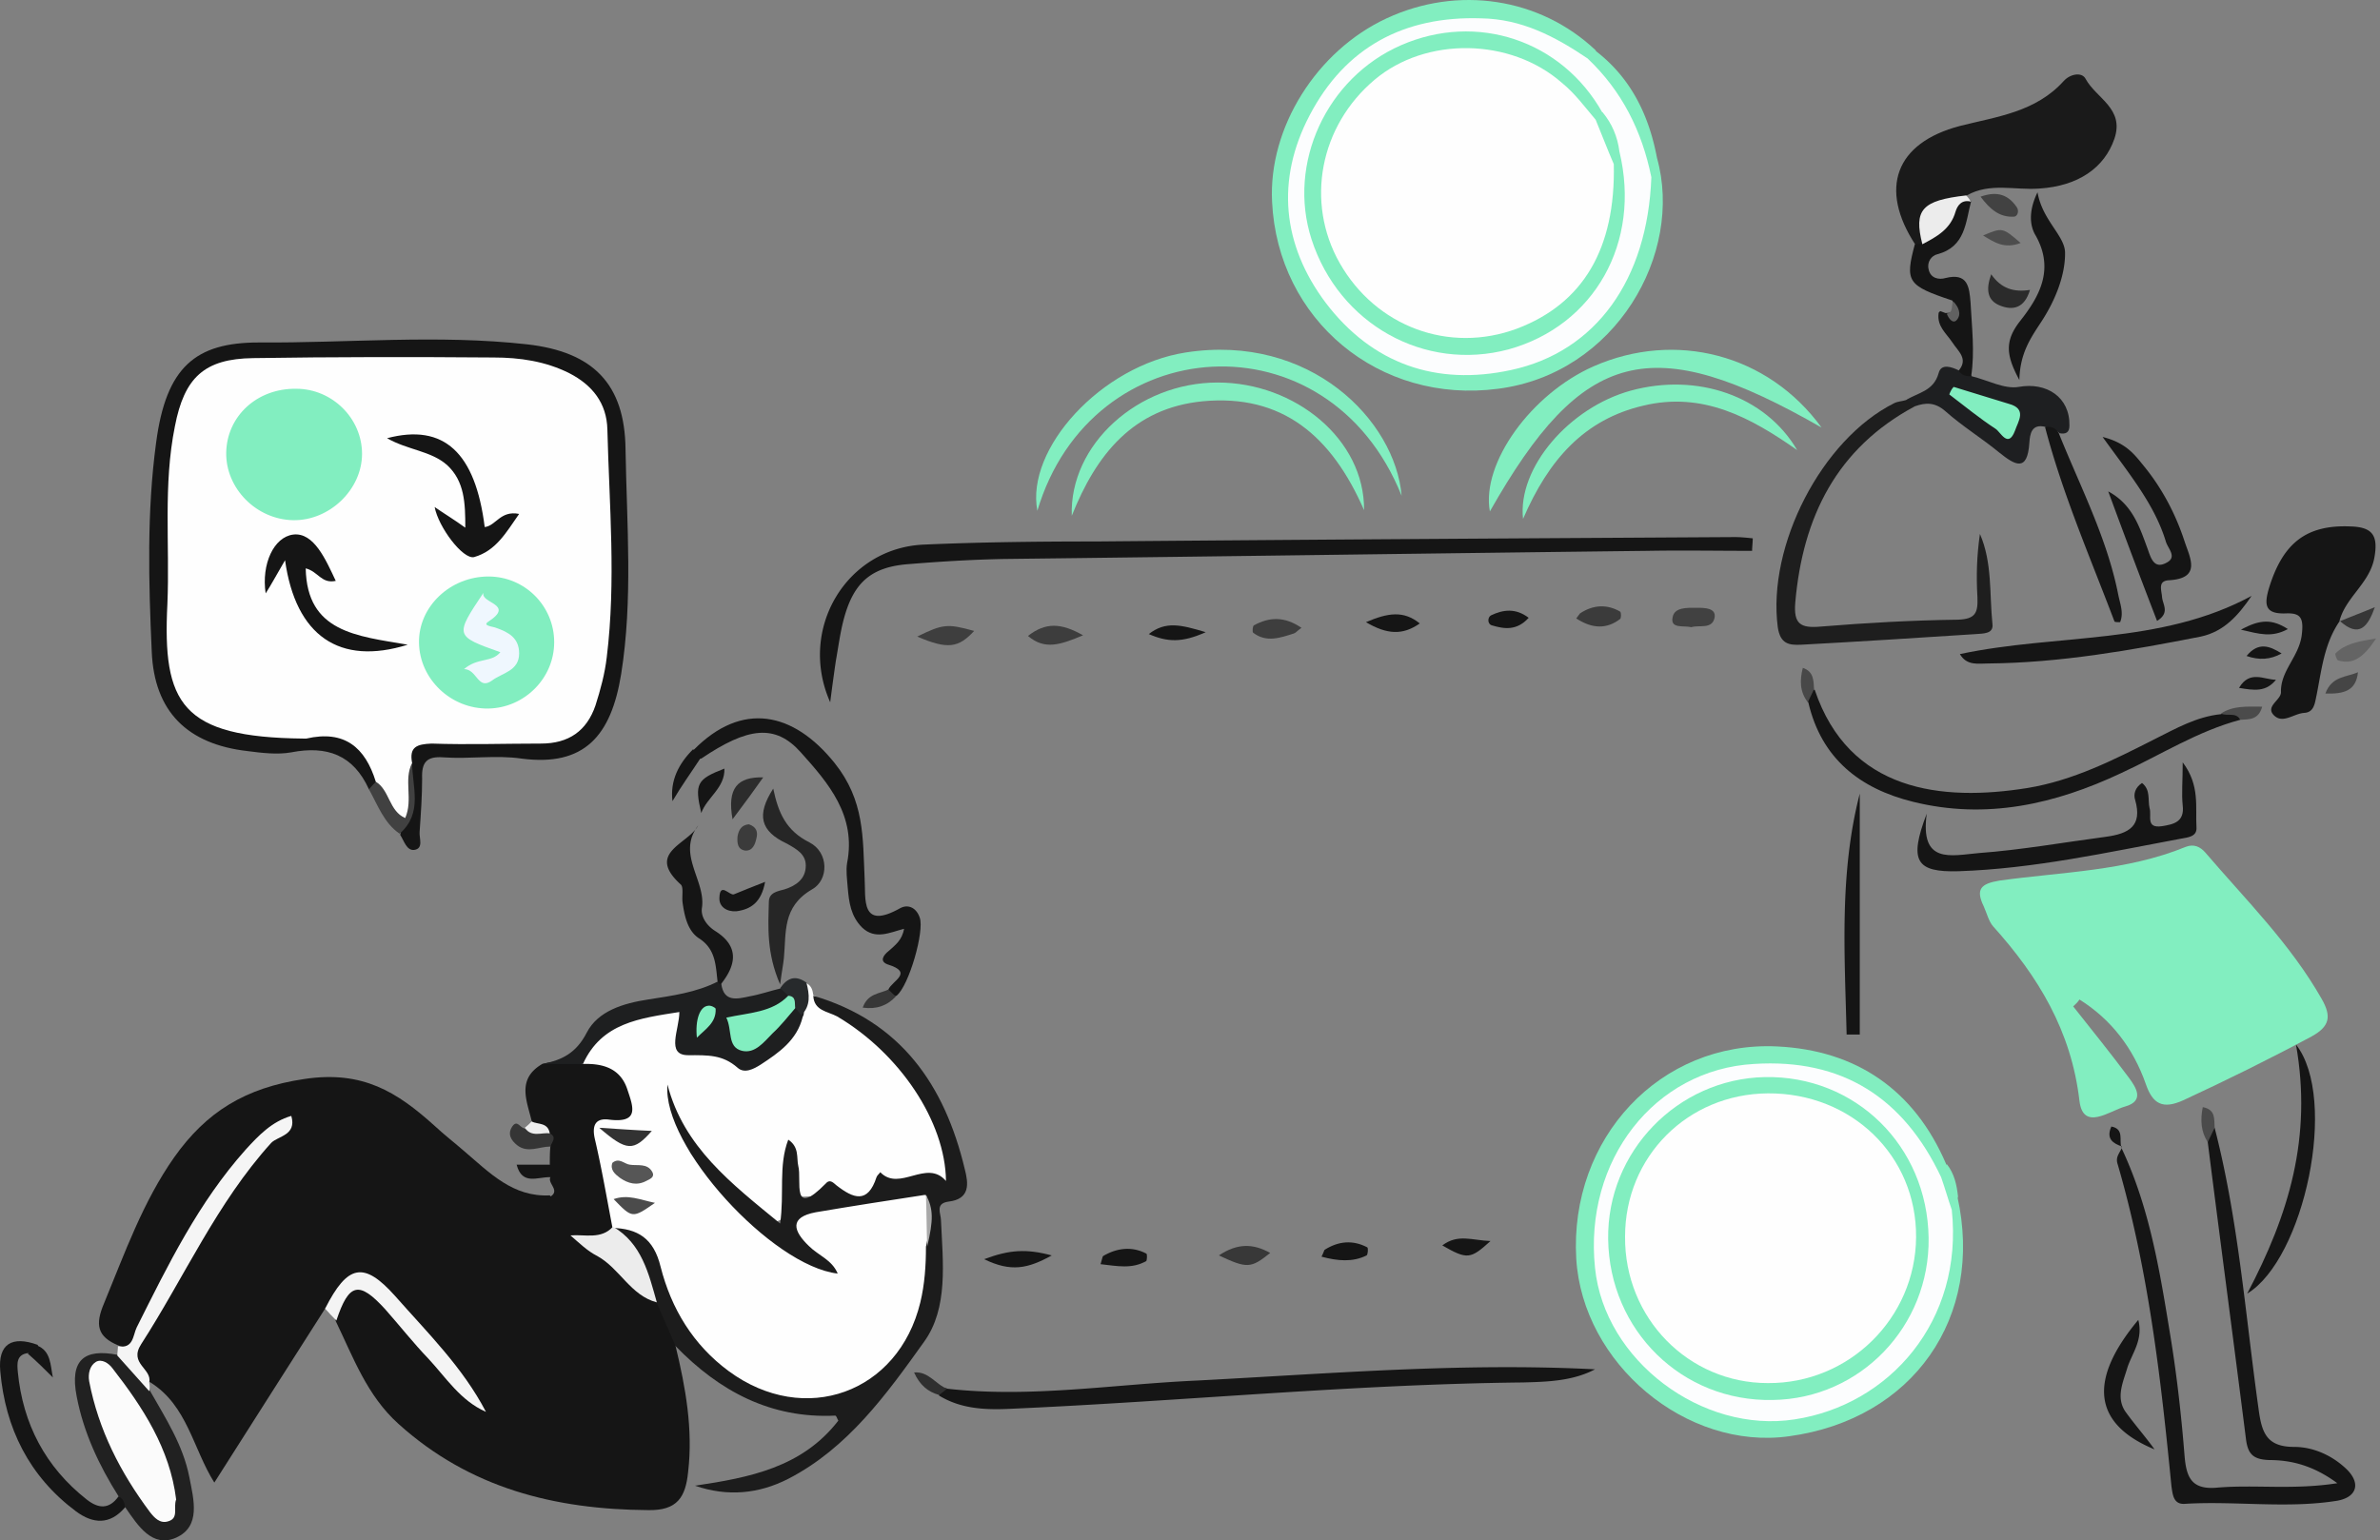 <svg xmlns="http://www.w3.org/2000/svg" width="587" height="380" fill="none"><rect width="100%" height="100%" fill="#808080" stroke="none"/><path fill="#151515" d="M166.63 332.088c2.47 10.188 4.322 20.531 3.087 31.028-.617 6.174-2.624 9.57-9.879 9.416-23.001-.154-43.995-5.403-61.592-21.302-7.718-6.947-11.115-16.363-15.437-25.316-1.08-3.705 0-6.638 3.55-8.336 3.397-1.544 6.02.154 8.182 2.47 7.41 7.564 14.202 15.745 20.994 23.926-4.786-6.946-10.806-12.812-16.209-19.295-9.107-10.806-9.57-10.96-19.141-1.853-9.108 14.202-18.06 28.404-27.323 42.914-5.248-8.336-6.638-18.987-15.745-24.699-3.55-2.006-5.712-5.094-3.705-8.953 10.343-18.524 19.142-38.128 34.578-53.256-14.51 13.43-23 30.873-32.108 47.853-1.39 2.47-1.544 7.256-6.638 5.249-5.248-2.161-5.866-5.094-3.55-10.497 5.094-12.349 9.57-25.007 17.289-35.967 7.873-11.115 17.443-17.135 32.108-19.296 14.356-2.161 22.846 3.242 31.954 11.423 2.47 2.316 5.094 4.322 7.564 6.483 6.174 5.249 11.886 11.269 20.993 10.806 2.47 2.316 3.859 5.557 6.175 8.027 7.101 5.712 14.047 11.732 20.839 17.907 2.47 3.55 5.558 6.637 4.014 11.268"/><path fill="#FEFEFE" d="M198.892 242.556c1.235.617 1.544 1.698 1.698 2.933 10.034 5.711 19.914 11.577 26.397 21.765 3.859 6.175 6.946 12.658 8.181 19.759.618 3.242.463 4.786-4.168 4.94-5.402.154-10.96-.309-16.517 3.087-4.322 2.779-10.651-.309-16.054.155-3.241.308-2.315-4.94-3.241-8.027-.772 2.315-.309 4.476-.464 6.637-.154 2.47.464 5.712-2.161 7.101-2.933 1.544-5.557-.617-7.409-2.624-7.255-7.718-17.135-13.43-18.678-21.148 5.094 13.893 20.53 22.692 33.96 33.497-2.47-3.087-6.483-6.175-3.396-10.497 2.624-3.705 7.101-5.248 11.577-4.322 2.933.617 5.249.309 8.027-1.081 4.168-2.161 8.799-2.932 12.658 1.081.618 3.705.927 7.255 1.081 10.96-.154 6.946-.772 13.739-2.933 20.376-7.564 22.229-34.887 23.927-49.706 11.732-7.564-6.175-12.812-14.047-15.591-23.155-1.852-6.174-5.248-10.188-11.114-12.503-4.631-6.947-4.477-15.128-5.712-23.001-.308-2.161.772-3.705 2.779-5.094 6.329-4.322 6.02-6.792-.772-10.188-1.08-.618-2.47-.926-3.55-1.544-2.161-1.852-1.235-4.013.154-5.403 5.712-6.483 13.276-9.57 21.766-9.725 2.778-.154 3.396 1.698 3.241 4.168-.154 1.698-.154 5.094.463 4.94 6.175-2.161 10.343 4.477 15.591 3.55 5.712-1.08 8.954-5.711 10.806-10.96 1.544-2.47.926-5.402 3.087-7.409"/><path fill="#82EEC0" d="M511.329 248.268c4.631 5.865 9.262 11.577 13.738 17.597 1.699 2.316 4.014 5.712-.926 7.101-3.859 1.081-10.342 6.175-11.268-1.389-2.007-17.289-10.189-30.719-21.303-43.068-1.08-1.235-1.544-3.242-2.315-4.94-2.007-4.168-.772-5.557 3.859-6.329 15.436-2.161 31.336-2.315 46.001-8.336 2.006-.772 3.55 0 4.785 1.39 10.034 11.731 20.994 22.537 28.712 36.121 2.47 4.322 2.007 6.792-2.47 9.262-10.342 5.557-20.993 10.806-31.645 15.745-5.094 2.316-7.564.927-9.262-4.013-3.087-8.799-8.49-15.9-16.362-20.839-.464.771-1.081 1.234-1.544 1.698"/><path fill="#151515" d="M90.99 194.702c-3.858-8.49-10.342-10.805-19.14-9.107-3.397.617-7.256.154-10.806-.309-14.82-1.698-23-9.725-23.618-24.544-.772-17.135-1.235-34.424 1.08-51.558 2.47-18.679 9.725-24.699 25.316-24.699 22.075.154 44.149-2.007 66.223.463 16.209 1.853 24.081 9.725 24.236 25.934.308 18.524 1.852 37.048-1.081 55.417-2.47 15.282-9.107 22.846-24.544 20.839-6.329-.926-12.812.155-19.296-.308-4.168-.309-5.403 1.235-5.248 5.248 0 4.322-.309 8.645-.618 13.121-.154 1.544 1.081 4.168-1.389 4.477-1.852.154-2.47-2.316-3.396-3.705 1.235-5.866 1.235-11.732 1.235-17.752.463-4.94 4.013-6.175 8.181-6.329 7.256-.309 14.356 0 21.612-.154 10.342-.309 14.819-3.396 16.517-13.739 1.698-10.806 3.704-21.766 2.006-32.88-1.234-7.718-.463-15.436-.617-23.155-.309-12.658-4.168-17.289-16.672-20.067-8.335-1.853-16.825-1.235-25.316-1.39-13.12 0-26.242-.308-39.363 0-14.51.31-18.678 4.014-20.84 18.37-2.623 17.906-1.389 35.967-.925 53.874.154 8.027 5.557 12.966 13.275 15.282 6.947 2.007 14.202 2.161 21.457 2.161 9.725.154 12.195 2.315 14.665 12.195-.618 1.389-1.08 2.624-2.933 2.315"/><path fill="#1C1C1C" d="M228.376 294.732c-9.108 1.389-18.061 2.778-27.168 4.322-6.638 1.235-5.558 4.631-1.698 8.336 2.315 2.315 5.711 3.396 7.1 6.792-16.208-1.853-43.376-31.491-41.987-46.619 4.013 15.437 15.745 24.39 27.786 34.269 1.08-7.409-.463-14.201 2.007-20.685 2.778 1.853 2.006 4.477 2.469 6.484.927 3.55-1.852 13.121 6.792 4.322 1.081-1.235 2.007 0 2.625.463 4.168 3.242 7.718 4.631 9.879-2.007.155-.463.618-.771.926-1.234 4.786 4.939 11.423-3.397 16.209 2.161-.155-14.665-11.423-31.491-26.86-40.599-2.315-1.235-5.711-1.389-5.866-5.094 21.611 6.329 32.417 22.075 37.357 42.76.926 3.55 1.389 7.409-4.014 8.027-3.396.463-1.852 2.933-1.852 4.631.463 10.342 1.852 21.611-4.168 29.947-9.262 12.966-18.833 26.242-33.497 33.806-7.256 3.705-14.974 4.476-23.001 1.698 13.43-2.007 26.397-4.477 35.35-16.054-.309-.463-.463-1.235-.772-1.235-15.9.772-28.558-6.02-39.363-17.135l-4.631-10.651c-1.39-1.081-3.088-2.161-3.396-4.014-.772-5.557-4.477-9.416-7.873-13.429 0-.309.154-.772.154-1.081 6.484.154 10.343 2.624 12.041 9.571 2.624 10.342 8.027 19.295 16.826 25.779 18.678 13.738 41.833 5.403 47.236-16.98 1.08-4.477 1.389-9.108 1.389-13.739.926-4.168 1.544-8.49 0-12.812"/><path fill="#82EEC0" d="M482.771 295.195c6.638 29.792-10.96 54.954-41.524 59.122-25.316 3.55-50.941-17.907-52.485-43.84-1.698-29.639 20.685-53.72 49.552-52.33 19.45.926 33.806 10.651 41.678 29.02.927 1.699.927 3.088-1.389 3.705-3.55-1.235-4.631-4.631-6.329-7.409-10.342-15.9-25.625-21.148-43.377-18.37-16.98 2.624-28.712 13.584-32.571 29.947-3.859 16.054-1.08 31.8 13.121 43.223 13.276 10.651 28.095 13.584 43.995 6.483 15.745-7.101 24.389-19.913 25.933-37.202.309-3.088-.154-6.175.309-9.262.617-1.544.926-3.242 3.087-3.087M408.676 38.947c6.637 23.618-10.189 53.257-39.209 56.961-29.33 3.86-54.337-16.98-55.726-46.155-.927-18.215 10.959-37.202 28.248-45.23 17.598-8.18 37.82-5.093 51.559 7.873.463 1.544-.618 2.161-1.698 2.625-2.47.463-4.477-.927-6.484-2.007-27.786-15.591-57.269-2.779-64.37 27.94-4.631 19.913 10.96 43.686 31.182 48.008 25.779 5.403 47.853-9.725 52.021-35.813.463-3.242 1.235-6.483 1.235-9.88.617-1.697.309-4.167 3.242-4.322"/><path fill="#1A1A1A" d="M472.428 60.404c-9.107-13.893-4.939-25.162 10.96-29.33 9.108-2.315 18.679-3.396 25.625-11.114 1.544-1.698 4.477-2.315 5.403-.463 2.624 4.785 9.571 7.255 7.101 14.665-2.47 7.255-8.953 11.732-18.524 12.35-6.02.462-12.195-1.545-17.907 1.697-4.785 2.933-11.114 4.477-10.805 12.04-.618.618-1.235.618-1.853.155"/><path fill="#151515" d="M546.216 278.215c5.866 22.691 7.564 46.001 10.805 69.155.772 5.866 1.853 9.571 8.799 9.571 4.631 0 9.108 2.007 12.504 5.094 4.013 3.551 3.242 7.255-1.853 8.182-12.503 2.006-25.161 0-37.665.772-2.778.154-2.933-2.316-3.242-4.323-2.624-26.859-5.711-53.565-13.275-79.498-.617-1.853.617-2.779 1.081-4.168l-.155.154c7.101 14.974 9.571 31.028 12.195 47.082 1.544 9.571 2.624 19.296 3.396 29.021.463 5.402 1.853 8.335 8.182 7.718 9.262-.772 18.678.617 29.483-1.081-5.865-4.322-11.268-5.711-16.825-5.711-3.86-.154-5.249-1.389-5.712-5.249-3.087-24.389-6.329-48.779-9.416-73.169-.155-1.698-1.39-3.55 1.698-3.55M432.139 135.889c-8.644 0-17.134-.154-25.779 0-52.947.618-105.895 1.39-158.842 2.007-7.718.154-15.437.617-23.001 1.235-9.416.617-13.893 4.322-16.362 13.43-.927 3.396-1.39 7.101-2.007 10.497a562 562 0 0 0-1.389 10.188c-8.027-18.061 4.013-38.129 23.154-38.9 14.048-.618 28.249-.772 42.451-.772 52.484-.463 104.969-.772 157.453-1.081 1.544 0 2.933.155 4.477.309 0 1.08-.155 2.007-.155 3.087M233.625 342.585c20.531 2.315 40.907-1.081 61.438-2.007 32.725-1.698 65.451-4.477 98.331-2.778-5.557 2.932-11.886 3.087-17.907 3.241-42.141.463-83.975 4.631-125.962 6.484-6.175.308-12.349.154-17.907-3.242-.154-1.698.309-2.316 2.007-1.698m-89.841-80.116c4.94-.154 9.262 1.081 10.96 6.329 1.389 4.168 3.087 8.336-4.477 7.41-3.396-.463-4.322 1.389-3.55 4.785 1.698 7.255 2.933 14.511 4.322 21.766l.155-.155c-2.625 5.249-6.793 2.625-10.497 2.161-1.39-3.396-5.866-5.094-4.94-9.57 2.47-1.544-.772-3.242 0-4.786-.154-1.08-.309-2.006-.154-3.087 0-1.544 0-3.087.154-4.631-.772-.772-.772-2.007-1.698-2.778-1.235-.927-2.316-1.853-2.933-3.396-1.235-5.095-3.705-10.343 2.624-14.048 3.396-.772 6.638-1.08 10.034 0m433.305-109.291c-3.86 5.557-4.477 12.041-5.712 18.215-.463 2.161-.617 4.323-3.087 4.477s-5.094 2.624-7.256.772c-2.624-2.316 1.544-3.859 1.544-5.866-.154-5.249 4.322-8.645 5.094-13.893.618-4.631-.309-5.712-4.013-5.557-5.094.154-5.249-2.161-4.014-6.329 3.396-10.96 9.108-15.591 20.068-15.128 5.403.154 6.946 2.161 5.866 7.873-1.235 6.329-7.256 9.725-8.645 15.745z"/><path fill="#1E1E1E" d="M472.275 100.231c-19.296 10.342-27.632 27.322-29.484 48.316-.463 5.403 1.235 6.483 6.329 6.02 11.268-.926 22.537-1.543 33.806-1.698 4.322-.154 4.94-1.698 4.785-5.557-.309-5.248-.154-10.342.618-15.591 3.087 7.101 2.315 14.819 3.087 22.229.309 2.47-2.316 2.315-4.014 2.47-14.356.926-28.712 1.852-43.068 2.624-3.087.154-5.248-.154-5.866-4.322-2.624-20.068 10.806-46.31 28.713-55.263.926-.463 2.006-.463 2.932-.772 1.544-.618 2.162 0 2.162 1.544"/><path fill="#151515" d="M552.545 177.568c-10.497 2.779-19.604 8.644-29.329 13.121-16.363 7.718-33.343 11.577-51.404 7.101-13.121-3.242-22.538-10.651-25.779-24.39-.618-1.544-1.39-3.396 1.543-3.242 8.491 25.162 31.337 27.632 52.485 24.236 11.269-1.853 21.302-6.947 31.336-12.041 5.249-2.624 10.343-5.557 16.363-6.174 1.698-.463 4.013-2.316 4.785 1.389"/><path fill="#82EEC0" d="M345.695 122.305c-18.061-45.075-76.566-41.062-89.841 3.704-2.933-15.282 15.745-35.812 36.585-39.054 30.719-4.785 51.712 16.826 53.256 35.35"/><path fill="#151515" d="M219.114 244.1c.926-2.161 6.329-4.168-.154-6.175-2.161-.772-1.081-2.315.309-3.396 1.543-1.389 3.241-2.624 3.704-5.403-3.55.926-7.1 2.779-10.342-.309-2.779-2.778-3.242-6.174-3.551-9.879-.154-2.007-.463-4.168-.154-6.02 2.316-11.732-4.631-19.759-11.423-27.323-6.329-7.101-13.121-6.175-24.544 1.544-1.698.154-2.624-.309-1.853-2.162 11.887-12.04 24.545-9.416 34.733 3.242 7.409 9.262 6.946 18.37 7.409 28.403.309 5.095-1.08 12.967 8.799 7.41 2.007-1.081 4.014 0 4.786 2.316 1.234 3.241-2.625 16.825-5.712 19.295-2.007.772-2.315 0-2.007-1.543"/><path fill="#1E1F20" d="M143.783 262.469H133.75c4.785-.926 8.335-2.624 10.96-7.718 2.778-5.403 9.107-7.256 15.127-8.182 5.866-.926 11.887-1.698 17.289-4.476.309.154.463.463.772.617.618 4.631 4.014 3.705 6.947 3.087 2.624-.463 5.248-1.389 7.872-2.006 1.39-.618 2.007.154 2.47 1.235-.772 5.402-5.711 4.939-9.262 6.483-1.389.463-3.242.154-3.242 2.47 0 .463.309.926.772 1.389 1.544 1.235 2.779.463 4.168-.309 3.242-2.006 4.94-5.866 9.108-6.637 1.235.463 2.007 1.08 1.235 2.47-1.39 5.711-5.866 8.798-10.343 11.731-1.698 1.081-4.013 2.316-5.711.772-3.705-3.242-7.256-3.087-12.195-3.087-5.557 0-2.161-6.329-2.161-10.651-9.725 1.543-19.142 2.624-23.773 12.812"/><path fill="#212121" d="M29.245 369.136c-4.786-7.564-8.645-15.745-10.343-24.699-1.698-8.799 1.698-11.886 10.188-10.188 5.094.772 5.866 5.249 7.873 8.799 3.859 6.792 8.181 13.43 9.725 21.303 1.08 5.557 2.933 12.194-3.242 14.973-5.866 2.624-9.416-2.933-12.503-7.41-1.39-.463-.772-2.006-1.698-2.778"/><path fill="#82EEC0" d="M449.274 105.479c-41.988-24.081-58.968-19.604-81.814 20.685-2.161-11.886 10.188-29.02 25.624-35.813 20.068-8.799 42.914-3.087 56.19 15.128"/><path fill="#151515" d="M475.207 200.723c-1.698 12.503 5.866 10.342 12.812 9.725 10.497-.772 20.839-2.625 31.336-4.014 5.712-.772 9.108-2.624 7.256-9.107-.464-1.39 0-3.088 1.698-4.168 2.161 1.698 1.389 4.168 1.852 6.174.617 1.853-1.081 5.094 3.087 4.477 2.933-.463 5.557-1.081 5.094-5.094-.308-2.933 0-6.02 0-10.651 4.323 5.711 3.088 11.114 3.396 16.054.155 2.315-2.161 2.469-3.859 2.778-18.215 3.396-36.276 7.41-54.8 8.027-10.496.309-12.349-2.47-7.872-14.201"/><path fill="#82EEC0" d="M264.343 127.245c-.617-17.598 16.363-32.88 35.968-32.88 19.141 0 36.276 14.047 36.121 31.49-8.027-18.369-20.222-28.712-39.826-26.86-17.135 1.699-26.242 13.122-32.263 28.25"/><path fill="#1E1F21" d="M472.274 100.231c-.771-.463-1.389-1.08-2.161-1.544 2.933-1.852 6.792-2.161 8.027-6.638.618-2.47 3.242-1.543 5.094-.617.927.772 2.316.154 3.088 1.39 3.859.925 8.027 3.24 11.577 2.623 6.792-1.235 12.658 2.47 12.504 9.571 0 1.698-.926 2.161-2.47 1.852-.926-1.08-2.47-.463-3.396-1.543-3.551-.926-3.859 1.852-4.014 3.859-.463 7.409-3.55 5.557-7.409 2.47-4.322-3.551-9.108-6.484-13.276-10.188-2.624-2.316-4.939-2.161-7.564-1.235"/><path fill="#82EEC0" d="M375.641 128.016c-1.389-12.658 11.423-27.477 26.551-31.644 16.363-4.477 33.189 1.234 41.061 14.664-11.423-8.027-23.309-14.51-37.974-10.96-14.51 3.396-23.309 13.276-29.638 27.94"/><path fill="#151515" d="M519.974 121.224c6.02 3.242 7.718 8.799 9.725 14.202.771 2.161 1.543 5.094 4.631 3.396 2.778-1.389.308-3.55-.155-5.248-2.778-9.108-8.799-16.363-15.591-25.779 6.175 1.543 8.182 4.785 10.497 7.563 4.322 5.403 7.564 11.578 9.725 18.216 1.389 4.168 4.168 9.107-3.859 9.57-2.779.155-1.852 2.316-1.698 4.168s2.007 3.859-1.235 5.866a2157 2157 0 0 1-12.04-31.954"/><path fill="#151515" d="M483.388 161.359c23.927-5.094 49.397-2.161 71.935-14.356-3.242 4.786-6.792 8.799-12.504 10.034-17.289 3.396-34.732 6.483-52.484 6.638-2.47 0-5.249.617-6.947-2.316"/><path fill="#F5F5F5" d="m36.808 343.202-7.873-8.798c0-.772.155-1.544.155-2.316 3.859.772 3.704-2.779 4.63-4.631 7.719-15.437 15.283-30.873 26.86-43.84 3.242-3.55 6.484-6.946 11.269-8.336 1.39 4.786-3.242 4.94-4.94 6.638-13.43 14.819-21.457 33.189-32.108 49.706-3.087 4.785 2.779 6.02 2.007 9.416.154.772.154 1.39 0 2.161"/><path fill="#151515" d="M29.244 369.136c1.235.617 1.544 1.698 1.544 2.778-3.705 4.323-7.873 4.014-12.04.927C7.17 364.196 1.303 352.31.069 338.263c-.617-6.792 2.933-8.799 9.262-6.484.155 1.853-.309 2.779-2.315 2.007-3.088.309-2.779 2.779-2.625 4.631 1.235 12.812 6.793 23.464 16.98 31.491 2.934 2.315 5.558 2.47 7.873-.772M486.167 92.82c-1.234 0-2.315-.153-3.087-1.388 2.47-2.933-.154-4.786-1.544-6.947-1.543-2.315-3.859-4.013-3.396-7.255 0-.154.309-.463.464-.463.463.154.771.309 1.234.463 2.625-.154 2.625-.154 1.698-3.087-11.114-3.705-11.731-4.631-9.261-13.893.617 0 1.234-.155 1.852-.155 1.852-3.704 5.403-6.02 7.564-9.57.926-1.544 2.47-2.624 4.476-.926-1.389 5.248-1.389 11.268-8.335 13.12-1.39.31-2.624 1.853-2.161 3.705.463 2.316 2.624 2.625 4.167 2.161 5.558-1.389 5.866 2.316 6.175 6.02.309 6.021 1.081 12.196.154 18.216m68.076 226.3c10.342-19.604 16.054-38.591 12.04-61.437 10.497 13.429 2.007 52.947-12.04 61.437"/><path fill="#F4F4F4" d="M80.185 322.826c5.558-10.96 9.571-11.732 17.29-3.087 8.026 9.107 16.671 17.598 22.382 28.558-6.329-2.779-9.879-8.491-14.201-13.122-3.705-3.859-7.101-8.181-10.652-12.194-6.483-7.101-8.953-6.484-12.04 2.778-.926-.926-1.852-1.852-2.779-2.933"/><path fill="#262626" d="M190.711 194.548c1.235 5.866 3.088 10.343 8.954 13.276 4.785 2.47 4.785 9.262.617 11.577-7.41 4.322-6.329 10.651-6.946 16.98-.155 1.544-.464 2.933-.927 6.484-3.396-7.873-2.933-14.202-2.778-20.376 0-2.316 2.161-2.625 3.859-3.088 2.933-.926 5.248-2.624 5.248-5.866 0-2.778-2.161-4.013-4.631-5.403-6.637-3.087-7.564-7.1-3.396-13.584"/><path fill="#151515" d="M455.448 255.214c-.463-19.759-1.853-39.672 3.242-59.431v59.431zm48.934-149.889c1.389-.155 2.624.154 3.396 1.543 5.249 13.121 11.886 25.779 14.665 39.827.463 2.315 1.389 4.476.463 6.792-.463 0-1.235 0-1.389-.155-6.021-15.899-12.813-31.49-17.135-48.007m-1.852-57.888c1.234 7.101 6.946 10.806 6.792 15.128 0 5.712-2.625 11.886-5.866 16.826-2.624 4.014-5.249 7.718-5.403 14.356-3.242-6.02-3.705-9.57.154-14.51 4.631-5.866 8.645-12.658 3.859-21.148-1.234-2.007-2.006-5.558.464-10.652M176.972 242.093c-.463-4.014-.463-8.027-4.631-10.652-2.779-1.852-3.55-5.557-4.013-8.953-.155-1.544.308-3.705-.464-4.322-8.644-7.873 1.853-9.88 4.323-14.511-5.403 7.101 2.006 13.585.926 20.377-.309 2.315 1.389 4.476 3.396 5.711 6.02 3.859 4.94 8.49 1.235 13.121a1.86 1.86 0 0 1-.772-.771m354.424 115.466c-15.282-6.329-16.363-17.135-4.013-31.954 1.235 4.785-1.39 8.027-2.625 11.577-1.08 3.705-2.933 7.41-.617 10.96 2.315 3.242 4.94 6.175 7.255 9.417"/><path fill="#82EEC0" d="M408.676 38.947c-1.544 1.235-1.081 3.088-1.39 4.631-2.006.155-2.778-1.389-2.933-2.778-1.698-8.8-6.02-16.209-11.731-22.846a4.68 4.68 0 0 1-1.081-3.55c.618-.618 1.389-1.236 2.007-1.853 8.644 6.638 13.121 15.745 15.128 26.396"/><path fill="#ECECEC" d="M486.167 49.753c-2.315-.617-3.396.926-3.859 2.47-1.235 4.322-4.631 6.175-8.181 8.027-2.161-8.49-.155-10.806 10.805-12.04.463.462.772.925 1.235 1.543"/><path fill="#414141" d="M90.99 194.702c.618-.617 1.081-1.235 1.699-1.852 3.859-.154 4.476 3.242 6.174 5.403-.154-3.705-2.16-7.719 2.779-10.188 0 6.02 2.779 12.503-3.087 17.597-3.86-2.624-5.403-7.101-7.564-10.96"/><path fill="#3E3E3E" d="M226.216 157.037c6.329-3.087 7.409-3.241 14.047-1.389-3.859 4.168-6.483 4.631-14.047 1.389"/><path fill="#3D3D3D" d="M267.122 156.728c-5.557 2.316-9.416 3.705-13.584.155 4.322-3.396 8.181-3.242 13.584-.155"/><path fill="#151515" d="M242.732 310.631c6.175-2.315 10.342-2.624 16.671-.926-5.865 3.242-10.033 4.168-16.671.926m94.163-157.144c5.403-2.316 9.262-2.933 13.275.308-4.167 2.933-8.027 2.779-13.275-.308"/><path fill="#383838" d="M300.619 309.705c4.631-3.087 8.49-2.933 12.658-.617-4.785 3.859-5.711 3.859-12.658.617"/><path fill="#151515" d="M172.959 200.568c-1.698-7.255-1.081-8.335 5.711-10.96.155 4.786-4.322 7.101-5.711 10.96"/><path fill="#414141" d="M417.165 154.722c-2.006-.464-5.248.463-4.631-2.47.464-2.47 3.551-2.316 5.866-2.316 2.007 0 4.94 0 4.477 2.47-.617 2.933-3.859 1.698-5.712 2.316"/><path fill="#2B2B2B" d="M500.677 71.518c-1.389 4.631-4.322 5.094-7.409 3.86s-3.551-3.86-2.161-7.719c2.47 3.55 5.557 4.477 9.57 3.86"/><path fill="#3B3B3B" d="M388.762 152.561c.618-.772.772-1.081.926-1.235 3.242-2.161 6.638-2.316 9.88-.463.309.154.309 1.698 0 1.852-3.242 2.47-6.792 2.47-10.806-.154"/><path fill="#151515" d="M188.704 217.549c-.926 5.094-3.55 6.792-7.101 7.255-2.315.154-4.322-1.081-4.167-3.396.154-3.859 2.469-.463 3.55-.772 2.316-.926 4.477-1.852 7.718-3.087"/><path fill="#3E3E3E" d="M320.996 154.876c-1.081.772-1.39 1.235-1.853 1.389-3.396 1.081-6.792 2.316-10.034-.154-.308-.154-.154-1.698.155-1.852 3.705-2.007 7.409-2.316 11.732.617"/><path fill="#2C2C2C" d="M180.677 202.112c-1.389-7.718 1.235-10.497 7.564-10.343-2.161 3.088-4.322 6.021-7.564 10.343"/><path fill="#353535" d="M135.602 279.604c1.853.926.463 2.161.155 3.241-2.779 0-5.558 1.699-8.182-.308-1.543-1.235-2.47-2.779-1.235-4.631s2.007.463 3.088.463c1.852.772 4.322-.309 6.174 1.235"/><path fill="#151515" d="M271.444 311.866c.463-1.543.463-1.852.618-2.007 3.396-2.006 7.101-2.469 10.651-.617.309.154.154 1.698 0 1.852-3.55 2.007-7.101 1.235-11.269.772m84.284-4.631c3.859-2.933 7.41-1.235 11.886-1.08-4.94 4.476-5.711 4.631-11.886 1.08m-29.793 2.779c.618-1.235.618-1.544.772-1.698 3.396-2.161 6.946-2.47 10.497-.618.309.155.154 1.853-.155 2.007-3.396 1.698-7.1 1.389-11.114.309M170.953 184.823c.617.772 1.235 1.389 1.852 2.161-2.315 3.551-4.785 6.947-6.946 10.651-.618-5.094 1.543-9.261 5.094-12.812"/><path fill="#424242" d="M488.483 48.518c4.322-1.544 6.946-.309 8.953 2.624.617.926.154 2.316-.772 2.316-3.55.154-5.866-1.853-8.181-4.94"/><path fill="#151515" d="M377.031 152.406c-2.933 3.242-6.021 2.779-9.108 1.853-1.08-.309-1.08-2.007-.154-2.47 2.933-1.389 6.02-1.852 9.262.617"/><path fill="#646464" d="M586.042 157.5c-3.241 4.94-5.865 6.484-9.416 5.403-.309-.154-.772-1.544-.617-1.698 2.315-2.315 5.248-2.933 10.033-3.705"/><path fill="#272A2C" d="M194.415 245.643c-.617-.617-1.235-1.235-2.007-1.852 1.698-2.47 3.705-3.396 6.484-1.39.771 2.933 1.08 5.712-1.235 8.027-.463-.617-1.081-1.234-1.544-1.852-1.389-.463-.772-2.007-1.698-2.933"/><path fill="#151515" d="M135.602 287.322c1.698.926 2.007 2.007.155 3.087-3.088-.154-6.947 2.162-8.336-3.087zm161.776-131.365c-5.866 2.624-9.416 2.47-14.047.463 4.168-3.242 7.872-2.316 14.047-.463"/><path fill="#363636" d="M576.935 153.333c2.933-1.235 5.865-2.316 8.798-3.551-1.698 4.786-3.859 7.719-8.644 3.396z"/><path fill="#4D4D4D" d="M498.362 59.941c-4.014 1.544-6.484-.154-9.262-1.852 4.785-2.007 4.785-2.007 9.262 1.852"/><path fill="#454545" d="M581.566 165.836c-.463 4.631-3.551 5.403-8.027 5.248 1.543-4.322 5.248-4.013 8.027-5.248"/><path fill="#151515" d="M561.343 167.689c-2.469 3.087-5.402 2.624-9.107 2.006 2.624-4.476 6.175-2.006 9.107-2.006"/><path fill="#3B3B3B" d="M184.691 203.347c1.852.617 2.315 1.852 1.852 3.55-.309 1.39-.926 3.088-2.779 2.933-1.852-.308-2.006-1.852-1.852-3.55.309-1.698 1.081-2.779 2.779-2.933"/><path fill="#151515" d="M552.699 155.339c4.786-2.624 7.719-2.624 11.578-.154-4.014 2.161-6.947 1.235-11.578.154"/><path fill="#82EEC0" d="m478.758 290.409 1.389-3.241c1.852 2.315 2.47 5.094 2.779 8.027-.463 1.08-.927 2.161-1.544 3.241-4.014-1.698-4.013-4.631-2.624-8.027"/><path fill="#151515" d="M562.733 161.205c-2.779 1.544-5.557 1.698-8.645.617 2.933-3.55 5.712-2.469 8.645-.617M6.861 333.94c.772-.617 1.544-1.389 2.316-2.006 3.396 1.389 3.242 4.785 3.859 7.872-2.007-2.006-4.014-4.013-6.175-5.866"/><path fill="#4B4B4B" d="M552.545 177.568c-1.081-2.007-3.242-.772-4.786-1.544 3.088-2.006 6.484-1.698 10.188-1.698-.926 3.396-3.396 3.088-5.402 3.242"/><path fill="#373737" d="M219.114 244.1c.617.617 1.235 1.235 1.852 1.698-2.161 2.315-4.785 3.241-8.181 2.778 1.235-3.55 4.168-3.396 6.329-4.476"/><path fill="#484848" d="M447.421 170.004c-.463 1.081-1.08 2.161-1.543 3.242-2.007-2.624-2.007-5.403-1.235-8.49 2.778.926 2.624 3.241 2.778 5.248"/><path fill="#4B4B4B" d="M546.216 278.214c-.618 1.235-1.081 2.316-1.698 3.551-1.698-2.624-1.852-5.403-1.235-8.645 3.242.618 2.779 2.933 2.933 5.094"/><path fill="#2F2F2F" d="M233.625 342.585c-.617.463-1.389 1.08-2.007 1.544-2.778-.772-4.785-2.47-6.174-5.558 3.704-.308 5.402 3.088 8.181 4.014"/><path fill="#151515" d="M523.369 282.845c-2.161-.771-4.013-1.852-2.624-4.939 3.242.617 1.852 3.396 2.47 5.094z"/><path fill="#EEE" d="M135.602 279.604c-2.007-.309-4.476 1.08-6.175-1.39.618-.463 1.235-1.08 1.699-1.543 1.543.772 4.013.154 4.476 2.933"/><path fill="#616161" d="M481.691 74.297c1.389 1.39 2.161 3.242.926 4.631-.926 1.08-2.006-.309-2.47-1.544 1.698-.308 1.081-2.006 1.544-3.087"/><path fill="#ECECEC" d="M140.696 304.765c3.55-.308 7.564 1.081 10.497-2.161 7.101 4.168 8.799 11.578 10.806 18.679-6.484-1.698-9.108-8.336-14.665-11.423-2.47-1.235-4.477-3.242-6.638-5.095"/><path fill="#565656" d="M151.039 286.859c1.698-1.389 2.933.309 4.322.463 1.853.309 4.323-.463 5.558 1.852.617 1.235-.618 1.698-1.544 2.161-2.315 1.235-4.477.618-6.483-.771-1.235-.927-2.47-2.007-1.853-3.705"/><path fill="#323232" d="M147.797 278.215c5.094.308 8.954.617 12.967.771-4.477 5.095-6.175 5.095-12.967-.771"/><path fill="#4B4B4B" d="M161.536 296.738c-5.557 3.86-5.557 3.86-10.188-.926 3.55-1.235 6.483.155 10.188.926"/><path fill="#A8A8A8" d="M228.376 294.732c1.853 3.55 1.853 6.174.309 12.812-.154-4.168-.154-8.49-.309-12.812"/><path fill="#FEFEFE" d="M101.642 188.219c-2.161 4.168.309 8.953-1.698 13.584-4.013-1.698-3.86-6.946-7.255-8.953-2.624-8.49-7.718-12.812-17.135-10.651h-.772c-30.1-.309-34.732-8.645-33.497-33.189.618-14.664-1.08-29.329 1.852-43.84 2.316-12.04 7.256-16.671 19.296-16.826 19.759-.308 39.518-.308 59.277-.154 6.483 0 12.812.926 18.678 3.86 5.711 2.932 9.262 7.409 9.416 13.892.463 18.678 2.161 37.357-.154 56.189-.463 4.014-1.544 8.027-2.779 11.887-2.161 6.329-6.637 9.416-13.43 9.416-8.953 0-17.906.309-27.014 0-3.55.154-5.557.772-4.785 4.785"/><path fill="#FCFDFE" d="M478.758 290.409c.926 2.625 1.698 5.403 2.624 8.027 2.933 27.477-15.437 48.163-38.746 51.713-22.846 3.55-46.927-14.51-49.243-37.357-2.778-26.551 14.665-48.934 39.209-50.323 21.766-1.389 36.894 8.336 46.156 27.94M391.541 14.403c8.49 8.027 13.43 17.907 15.745 29.33-.926 25.316-13.738 43.068-34.577 47.544-18.524 4.014-34.27-1.543-45.693-16.517-10.805-14.356-12.349-30.41-4.013-46.31 8.799-16.825 23.309-24.544 42.296-23.926 10.034.154 18.215 4.476 26.242 9.88"/><path fill="#82EEC0" d="M194.416 245.643c2.007.155 1.544 1.698 1.698 3.088-1.852 2.161-3.55 4.322-5.557 6.174-2.161 2.161-4.322 5.094-7.564 4.323-3.705-.927-2.315-5.095-3.859-8.182 5.557-1.235 11.269-1.235 15.282-5.403m-22.538 10.343c-.463-4.477.772-7.718 2.779-7.873.618-.154 1.852.463 1.852.772.155 3.396-2.469 4.94-4.631 7.101"/><path fill="#FBFBFB" d="M43.446 369.908c-.772 2.006.772 4.631-2.007 5.402-2.007.618-3.396-.926-4.477-2.315-7.255-9.725-12.658-20.222-14.973-32.262-.309-1.853.154-3.86 1.698-4.786 1.39-.772 3.087.309 4.014 1.544 7.563 9.725 14.201 19.913 15.745 32.417"/><path fill="#82EEC0" d="M481.845 95.445c4.477 1.39 9.108 2.779 13.584 4.168 4.631 1.235 2.316 4.322 1.544 6.638-1.698 4.477-3.55.309-4.785-.463-4.014-2.624-7.564-5.557-11.423-8.49.308-.772.617-1.39 1.08-1.853m-361.371 79.344c-9.262.155-16.98-7.255-17.134-16.208-.155-8.953 7.718-16.363 17.134-16.363 8.953 0 16.209 7.255 16.209 16.208 0 8.954-7.41 16.209-16.209 16.363M73.085 95.908c8.798 0 16.208 7.256 16.208 16.054 0 8.799-8.027 16.518-16.98 16.363-9.108-.154-16.672-7.872-16.518-16.671.155-8.954 7.564-15.9 17.29-15.746"/><path fill="#151515" d="M82.809 143.299c-3.55.772-4.322-2.316-7.41-3.088.31 15.746 12.504 16.672 25.162 18.833-16.826 5.248-27.631-2.161-30.256-20.839-2.16 3.704-3.396 6.02-4.785 8.181-1.08-7.255 2.007-13.893 6.792-14.51 5.094-.618 8.027 6.174 10.497 11.423m24.39-18.215c2.47 1.698 4.785 3.087 7.564 5.094 0-6.021-.155-11.423-4.477-15.437-4.013-3.55-9.725-3.705-14.819-6.638 14.047-3.705 21.766 3.551 24.081 21.92 2.779-.308 3.859-4.168 8.49-3.241-3.241 4.631-5.711 9.107-11.114 10.651-2.779.617-8.799-7.41-9.725-12.349"/><path fill="#82EEC0" d="M396.634 305.692c-.308-21.612 17.135-39.518 38.592-39.981 22.383-.463 40.135 16.98 40.444 39.672.308 21.766-16.826 39.672-38.437 39.981-22.383.463-40.29-17.135-40.599-39.672m2.78-268.288c5.403 22.383-6.175 42.913-27.323 48.78-20.685 5.556-41.833-6.175-48.625-27.17-6.02-18.677 3.705-39.826 22.074-47.853 18.679-8.181 39.672-1.235 49.706 16.672.618 1.544-.309 2.161-1.698 2.315-3.242-.926-5.094-3.396-7.255-5.557-10.034-10.651-22.692-12.195-35.504-8.644-12.504 3.55-19.605 13.275-22.229 26.242-2.47 12.812 3.859 27.168 15.591 34.27 12.041 7.409 26.397 6.328 37.665-2.008 11.423-8.644 14.974-20.376 14.511-33.96.617-1.544.926-3.242 3.087-3.087"/><path fill="#82EEC0" d="M393.548 29.531c.617-.617 1.08-1.235 1.698-1.852q3.472 4.167 4.168 9.725c-.464 1.08-.927 2.16-1.39 3.087-4.785-2.315-5.248-6.329-4.476-10.96"/><path fill="#EFF7FE" d="M114.454 165.064c3.396-2.933 6.792-1.543 8.953-4.168-11.269-4.013-11.269-4.013-4.168-14.664-.772 2.624 7.873 2.778 1.235 7.101-1.698 1.08 1.235 1.234 1.853 1.543 3.087 1.081 5.711 2.47 5.711 6.329 0 4.322-4.168 4.786-6.638 6.638-3.55 2.624-3.704-2.779-6.946-2.779"/><path fill="#FEFEFE" d="M400.803 305.074c0-19.759 15.437-35.195 35.196-35.35 20.685-.154 36.739 15.437 36.584 35.505-.154 19.913-16.517 36.121-36.584 35.967-19.605 0-35.35-16.054-35.196-36.122M393.548 29.53c1.544 3.706 2.933 7.41 4.477 10.96.463 20.84-7.564 34.425-23.927 40.6-16.671 6.174-34.732-.464-43.685-16.21-8.491-14.973-4.94-33.805 8.644-45.228 12.658-10.652 33.497-10.343 46.155.771 3.242 2.625 5.712 6.02 8.336 9.108"/></svg>